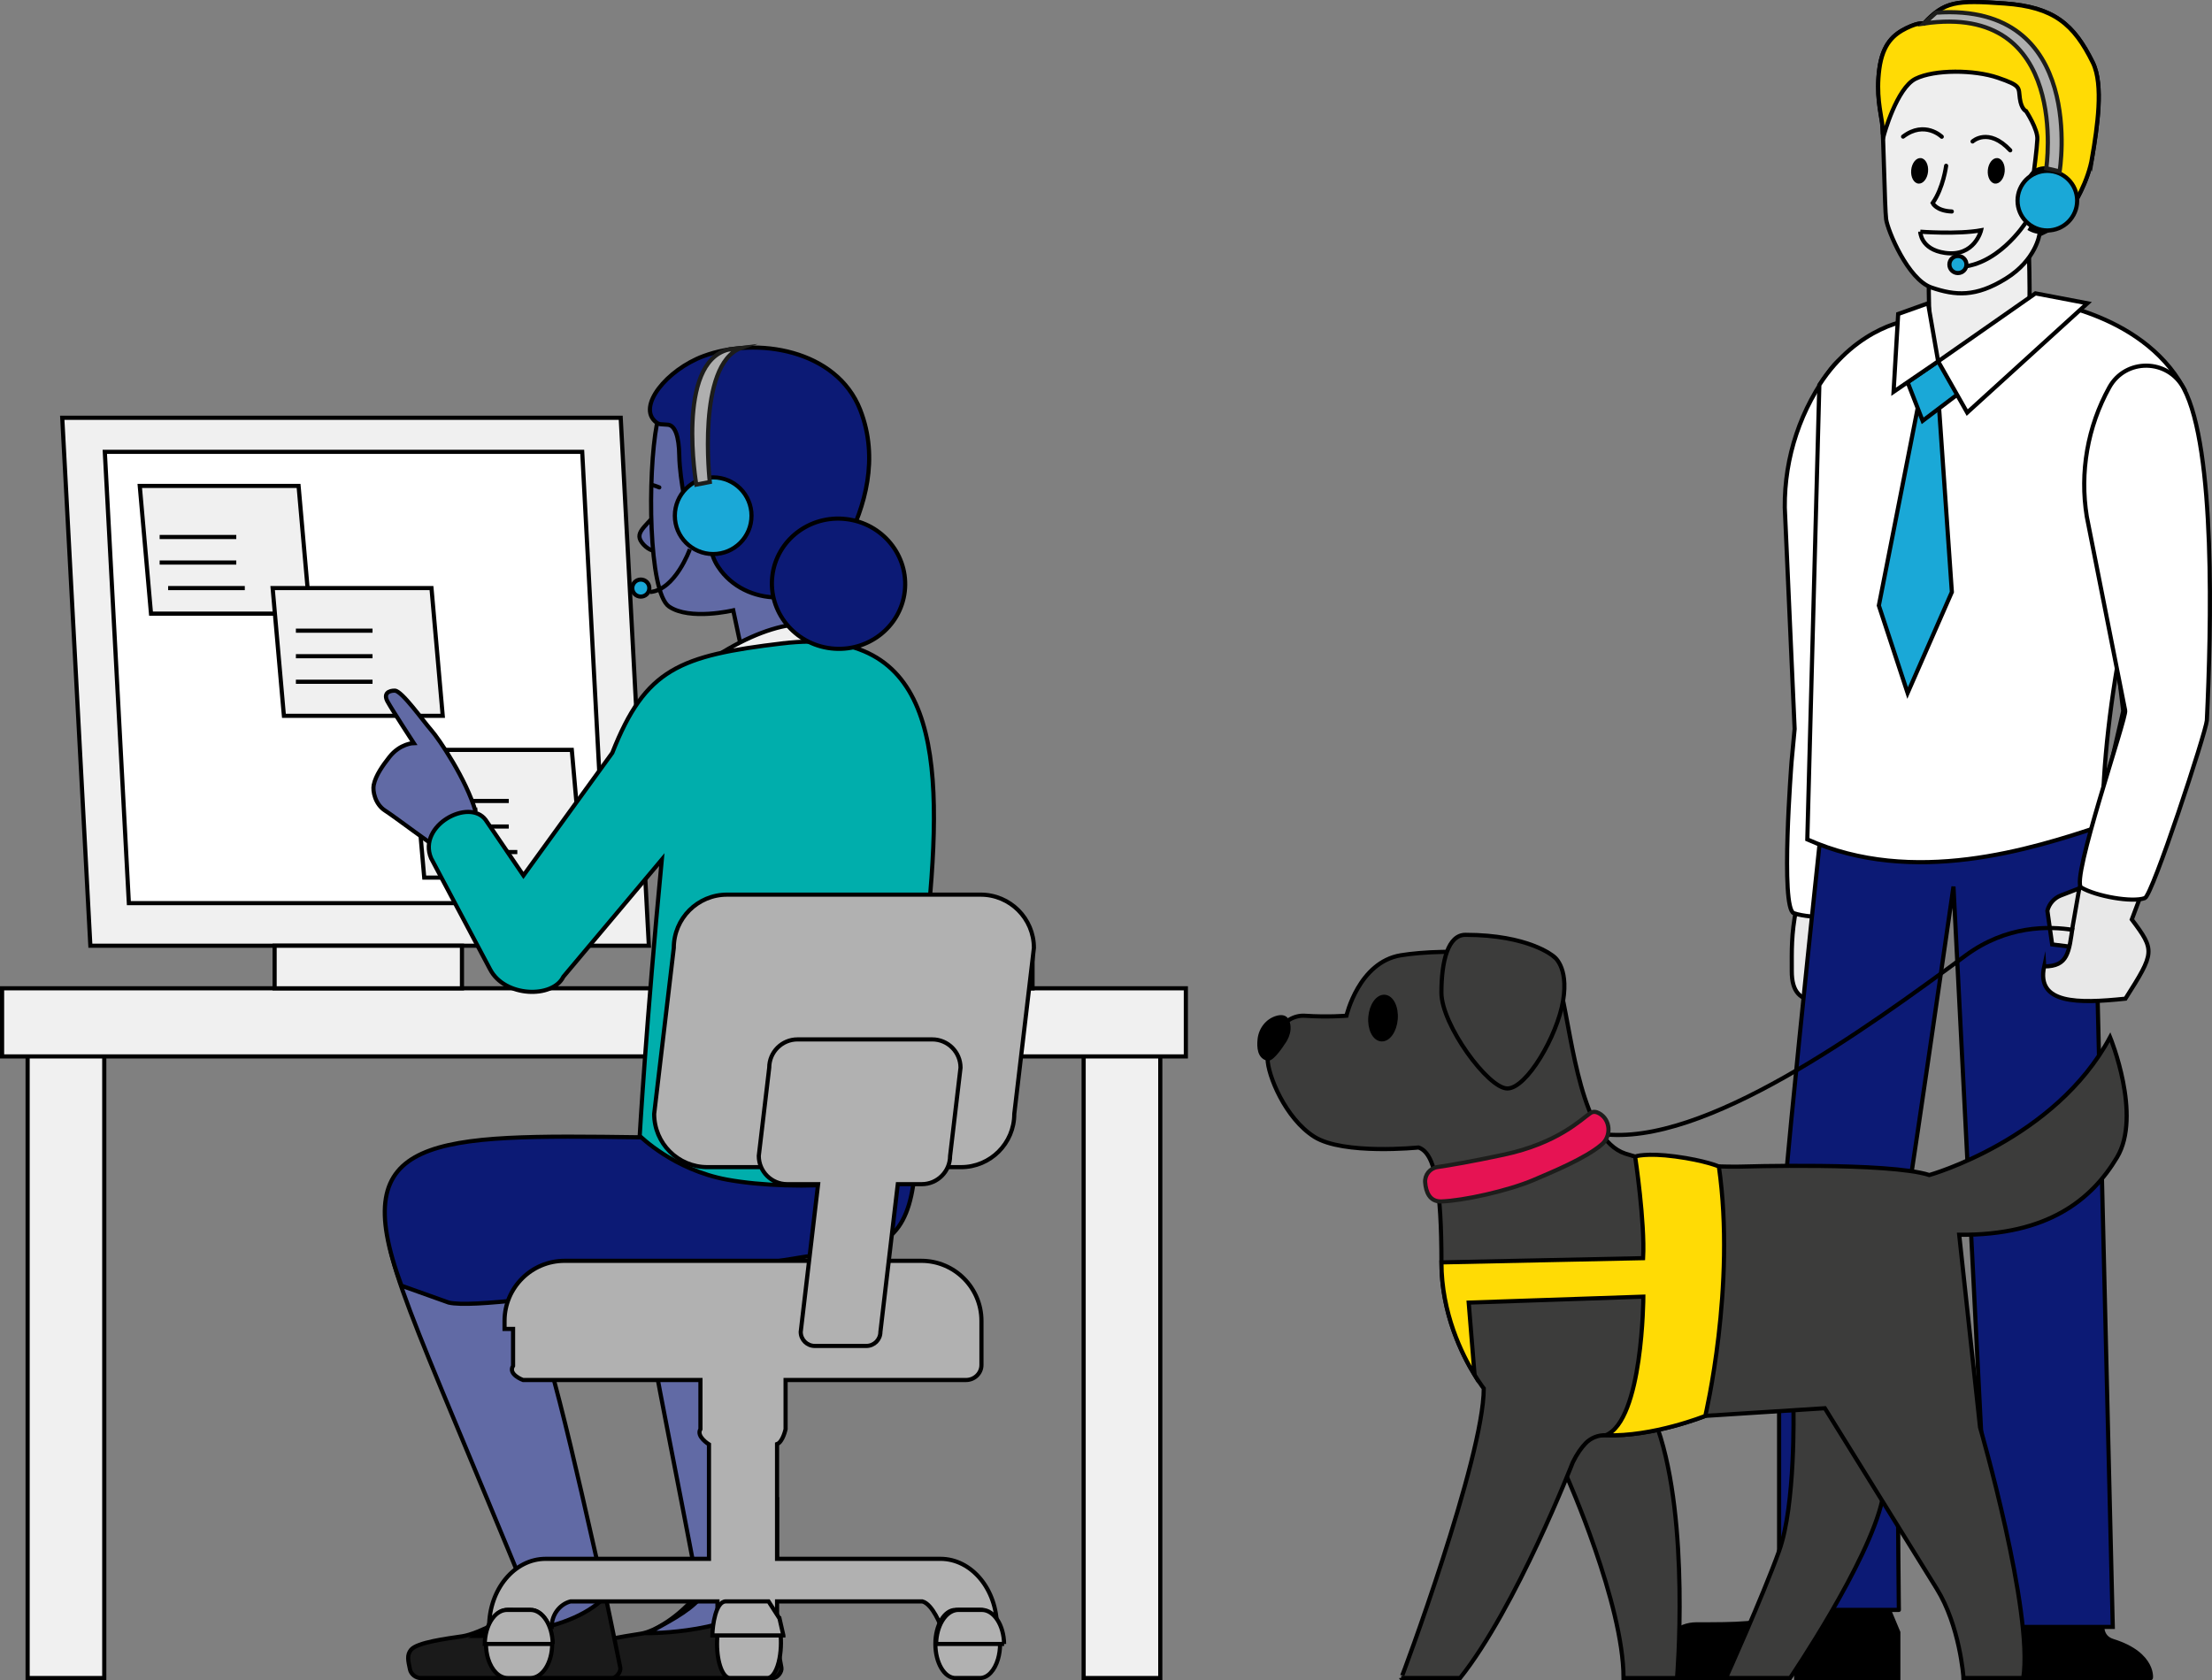 <?xml version="1.0" encoding="UTF-8"?>
<svg xmlns="http://www.w3.org/2000/svg" xmlns:xlink="http://www.w3.org/1999/xlink" id="Layer_2" data-name="Layer 2" viewBox="0 0 799.22 607.18">
  <rect x="0" y="0" width="799.22" height="607.18" fill="#808080" stroke="none"/>
  <defs>
    <style> .cls-1, .cls-2, .cls-3 { fill: none; } .cls-1, .cls-2, .cls-4, .cls-5, .cls-6, .cls-7, .cls-8, .cls-9, .cls-10, .cls-11, .cls-12, .cls-13, .cls-14, .cls-15, .cls-16, .cls-17, .cls-18, .cls-19 { stroke-miterlimit: 10; stroke-width: 1.5px; } .cls-1, .cls-2, .cls-4, .cls-5, .cls-7, .cls-8, .cls-9, .cls-10, .cls-11, .cls-12, .cls-14, .cls-15, .cls-16, .cls-17, .cls-18, .cls-19 { stroke: #000; } .cls-1, .cls-19 { stroke-linecap: round; } .cls-3, .cls-20 { stroke-width: 0px; } .cls-21 { fill: #00aeac; } .cls-22 { fill: #1a1a1a; } .cls-23, .cls-18 { fill: #616aa5; } .cls-24 { clip-path: url(#clippath-2); } .cls-5 { opacity: .19; } .cls-5, .cls-14 { fill: #b1b1b1; } .cls-6 { fill: #e61353; } .cls-6, .cls-13 { stroke: #1d1d1b; } .cls-7 { fill: #fff; } .cls-8 { fill: #ffdb05; } .cls-9 { fill: #e8e8e8; } .cls-10 { fill: #eaeaea; } .cls-11 { fill: #eee; } .cls-12, .cls-19 { fill: #f0f0f0; } .cls-13 { fill: #afafaf; } .cls-15 { fill: #1aa8d7; } .cls-16 { fill: #0c1a75; } .cls-17 { fill: #3c3c3b; } </style>
    <clipPath id="clippath-2">
      <path class="cls-18" d="m237.33,153.27c-3.41,18.11-3.07,60.78,4.4,65.91,7.47,5.13,23.2,1.38,23.2,1.38l3.83,18.04,31.41,7.18s-9.59-33.06-5.57-42.61c9.86-23.42-2.4-92.84-57.27-49.9Z"></path>
    </clipPath>
  </defs>
  <g id="Layer_1-2" data-name="Layer 1">
    <g>
      <g>
        <g>
          <g>
            <g>
              <path class="cls-10" d="m654.43,242.24l-1.45,69.41-1.27,4.42-2.72,12.38c-1.82,9.34-1.6,14.94-1.6,22.37-.12,15.63,13.25,11.22,31.75,5.28,7.84-20.81,7.77-21.56-4.03-31.93l12.5-81.54"></path>
              <path class="cls-7" d="m680.52,272.34c-.96,4.78-3.55,54.82-6.31,56.55-4.61,2.89-19.56,3.33-26.08,1.1-4.97-1.7-.81-54.81-.81-54.81l1.1-11.78-3.56-79.99c-.17-18.2,5.77-35.93,16.87-50.35h0c8.31-10.81,25.23-8,29.75,4.86,9.19,26.13-3.68,98.26-10.95,134.43Z"></path>
              <path class="cls-4" d="m597.87,606.37s1.01-19.4,15.17-19.4,23.77,0,30.6-3.4c6.83-3.4,38.19-3.4,38.19-3.4l4.05,9.7v16.49h-36.92v-5.82l-9.36,5.82h-41.73Z"></path>
              <path class="cls-4" d="m722.81,589.1v17.28h54.3c0,.82,1.79-8.58-13.74-13.4-4.69-1.46-3.72-6.31-3.72-6.31l-36.84-.97v3.4Z"></path>
              <path class="cls-16" d="m658.27,297.08s-16.49,154.26-15.46,162.02v122.66h43.27c0,1.52-1.29-124.93,0-129.13,1.29-4.2,19.73-132.27,19.73-132.27l13.58,267.55h43.98l-7.11-294.71-97.99,3.88Z"></path>
              <path class="cls-7" d="m788.84,140.03c-17.39,61.49-29.18,113.82-29.18,158.27-25.77,8.63-68.48,22.14-106.66,5.03l4.35-164.24c13.81-21.52,33.9-24.07,33.24-23.05l44.94-7.55s37.91,3.66,53.32,31.54Z"></path>
              <path class="cls-9" d="m756.21,330.25l-4.22-9.52-7.36,2.84c-2.43.94-4.26,3-4.89,5.53l1.73,12.18,7.92.98,6.82-12.01Z"></path>
              <path class="cls-9" d="m738.58,349.23c8.64-.03,8.96-5,10.34-14.74l2.37-13.57,1.91-3.63,13.94-60.34-4.95-41.37,35.2.31s-.68,43.93-.74,44.57v.07s0,0,0,0c-.09.9-.28,1.83-.6,2.81l-25.8,68.92c8.41,11.22,8.34,11.87-2.31,28.62-17.24,1.81-32.32,1.96-29.36-11.67Z"></path>
              <path class="cls-7" d="m762.1,140.01c5.88-10.65,21.18-10.44,26.89.3,11.61,21.81,9.93,87.15,8.37,120.03-.35,4.34-19.67,63.19-22.39,64.19-4.55,1.68-17.69-.66-22.98-3.81-4.03-2.39,16.56-61.64,15.86-63.97l-13.87-70.07c-2.59-16.03.27-32.46,8.12-46.67h0Z"></path>
              <path class="cls-11" d="m697.01,94.56s-1.09,33.62,3.26,36.02c4.34,2.4,19.36-1,32.56-15.61,1.09-1.2,0-32.42,0-32.42l-35.82,12.01Z"></path>
              <path class="cls-11" d="m695.14,8.49s-1.71-.58-6.3,1.67c-4.59,2.25-8.61,5.65-9.82,14.78-1.21,9.13.46,15.43,1,19.43.54,4,.92,30.86,1.46,34.86.54,4,7.84,21.77,16.39,24.68,8.55,2.92,15.97,3.54,26.88-3.24,10.9-6.78,12.11-15.91,12.11-15.91,0,0,2.29-1.13,5.73-2.82,3.44-1.69,11.53-14.2,13.32-25.04,1.79-10.84,4.19-26.25.24-34.28-6.85-13.95-14.14-20.1-31.84-21.37-17.7-1.27-21.71-.73-29.19,7.22Z"></path>
              <ellipse class="cls-20" cx="693.58" cy="61.74" rx="4.63" ry="3.06" transform="translate(567.56 746.56) rotate(-84.66)"></ellipse>
              <ellipse class="cls-20" cx="721.27" cy="61.74" rx="4.63" ry="3.06" transform="translate(592.67 774.13) rotate(-84.66)"></ellipse>
              <path class="cls-11" d="m693.82,83.73s13.54,1.02,21.97-.51c0,0-2.3,9.71-13.03,8.17-8.94-1.28-8.94-7.67-8.94-7.67Z"></path>
              <path class="cls-8" d="m755.93,56.92c1.79-10.84,4.19-26.25.24-34.28-6.85-13.95-14.14-20.1-31.84-21.37-17.7-1.27-21.71-.73-29.19,7.22,0,0-1.71-.58-6.3,1.67-4.59,2.25-8.61,5.65-9.82,14.78-1.21,9.13.46,15.43,1,19.43.09.69.18,2.08.27,3.9l.36.59s4.61-17.03,11.49-20.41c6.88-3.38,21.16-3.28,29.71-.36,8.55,2.92,7.4,3.48,7.95,7.48.54,4,2.25,4.59,2.25,4.59,0,0,4.24,6.46,4.07,10.1s-1.25,11.74-1.25,11.74l10.92,16.97c3.82-4.7,8.79-13.86,10.14-22.06Z"></path>
              <path class="cls-11" d="m733.02,65.33s.6-4.57,6.32-4.53c5.71.04,7.38,6.34,7.36,9.19-.02,2.86-.64,10.28-4.08,11.97-3.44,1.69-5.73,2.82-9.72.5"></path>
              <polygon class="cls-15" points="689.24 250.43 678.85 218.82 694.09 141.33 700.27 142.53 705.23 213.94 689.24 250.43"></polygon>
              <polygon class="cls-15" points="689.24 138.12 694.67 152.07 709.42 140.89 700.27 130.58 689.24 138.12"></polygon>
              <polygon class="cls-7" points="700.27 130.58 710.77 149.09 754.2 109.59 735.43 106.01 700.27 130.58"></polygon>
              <polygon class="cls-7" points="700.27 130.58 684.17 141.58 685.83 113.46 696.63 109.6 700.27 130.58"></polygon>
            </g>
            <path class="cls-1" d="m712.71,51.12s5.69-5.29,13.61,3.2"></path>
            <path class="cls-1" d="m701.58,49.41s-6.13-6-13.98-.04"></path>
            <path class="cls-1" d="m703.16,59.91s-1.02,8.04-4.87,13.47c0,0,1.31,2.83,6.92,3.04"></path>
          </g>
          <circle class="cls-15" cx="739.73" cy="72.51" r="10.77"></circle>
          <path class="cls-2" d="m731.84,80.55s-10.5,16.43-25.27,15.91"></path>
          <circle class="cls-15" cx="707.42" cy="95.59" r="3.08"></circle>
          <path class="cls-13" d="m699.55,4.58c54.66-3.83,44.62,57.36,44.62,57.36l-4.83-1.13s8.93-60.05-44.19-52.31l4.4-3.92Z"></path>
        </g>
        <g>
          <polygon class="cls-12" points="224.27 150.97 22.49 150.97 32.65 341.75 234.44 341.75 224.27 150.97"></polygon>
          <polygon class="cls-7" points="210.36 163.28 37.87 163.28 46.56 326.36 219.05 326.36 210.36 163.28"></polygon>
          <polygon class="cls-12" points="111.95 221.75 54.56 221.75 50.5 175.59 107.88 175.59 111.95 221.75"></polygon>
          <line class="cls-12" x1="57.68" y1="194.05" x2="85.37" y2="194.05"></line>
          <line class="cls-12" x1="57.68" y1="203.28" x2="85.37" y2="203.28"></line>
          <line class="cls-12" x1="60.75" y1="212.51" x2="88.45" y2="212.51"></line>
          <polygon class="cls-12" points="159.96 258.67 102.58 258.67 98.51 212.51 155.9 212.51 159.96 258.67"></polygon>
          <line class="cls-12" x1="106.91" y1="227.9" x2="134.6" y2="227.9"></line>
          <line class="cls-12" x1="106.91" y1="237.13" x2="134.6" y2="237.13"></line>
          <line class="cls-12" x1="106.91" y1="246.36" x2="134.6" y2="246.36"></line>
          <polygon class="cls-12" points="210.66 317.13 153.28 317.13 149.22 270.98 206.6 270.98 210.66 317.13"></polygon>
          <line class="cls-12" x1="156.14" y1="289.44" x2="183.83" y2="289.44"></line>
          <line class="cls-12" x1="159.22" y1="298.67" x2="183.83" y2="298.67"></line>
          <line class="cls-12" x1="159.22" y1="307.9" x2="186.91" y2="307.9"></line>
          <polygon class="cls-3" points="210.36 164.82 37.87 164.82 46.56 327.9 219.05 327.9 210.36 164.82"></polygon>
          <rect class="cls-12" x="9.98" y="372.52" width="27.69" height="233.86"></rect>
          <rect class="cls-12" x="391.53" y="372.52" width="27.69" height="233.86"></rect>
          <rect class="cls-12" x=".75" y="357.13" width="427.71" height="24.62"></rect>
          <rect class="cls-12" x="99.22" y="341.75" width="67.69" height="15.39"></rect>
          <g>
            <rect class="cls-12" x="363.84" y="341.75" width="9.23" height="15.39"></rect>
            <polygon class="cls-12" points="303.6 227.9 305.87 227.9 315.9 341.75 313.63 341.75 303.6 227.9"></polygon>
          </g>
          <polygon class="cls-12" points="335.97 347.9 295.48 347.9 286.4 335.6 326.89 335.6 335.97 347.9"></polygon>
          <g>
            <path class="cls-22" d="m250.7,577.54c-5.46,6.37-13.74,12.01-19.26,12.84-5.52.83-19.67,3.08-21.88,5.79-1.58,1.94-2.58,3.94-1.91,7.18.26,1.27,3.28,3.02,2.1,3.02h69.61c1.53,0,3.26-2.24,2.97-3.74-1.47-7.5-4.17-26.44-4.17-26.44l-27.47,1.35Z"></path>
            <path class="cls-2" d="m250.7,577.54c-5.46,6.37-13.74,12.01-19.26,12.84-5.52.83-19.67,3.08-21.88,5.79-1.58,1.94-2.58,3.94-1.91,7.18.26,1.27,3.28,3.02,2.1,3.02h69.61c1.53,0,3.26-2.24,2.97-3.74-1.47-7.5-4.17-26.44-4.17-26.44l-27.47,1.35Z"></path>
          </g>
          <g>
            <path class="cls-22" d="m191.19,577.54c-5.46,6.37-18.56,12.91-24.08,13.74-5.52.83-16.4,2.18-18.61,4.89-1.56,1.92-1.04,3.9-.37,7.09.36,1.71,2.08,3.11,3.82,3.11h69.2c1.53,0,3.26-2.24,2.97-3.74-1.47-7.5-5.45-26.44-5.45-26.44l-27.47,1.35Z"></path>
            <path class="cls-2" d="m191.19,577.54c-5.46,6.37-18.56,12.91-24.08,13.74-5.52.83-16.4,2.18-18.61,4.89-1.56,1.92-1.04,3.9-.37,7.09.36,1.71,2.08,3.11,3.82,3.11h69.2c1.53,0,3.26-2.24,2.97-3.74-1.47-7.5-5.45-26.44-5.45-26.44l-27.47,1.35Z"></path>
          </g>
          <path class="cls-18" d="m231.14,411.53c-61.42,0-85.8-.48-90.73,22.77-3.86,18.22,7.73,39.2,50.78,144.05-4.47,5.16-12.67,9.16-19.26,12.84,0,0,33.03.29,46.73-14.19-12.18-53.75-20.36-92.18-33.64-124.47h121.44c11.36,0,20.22-7.74,20.22-37.36l-95.54-3.64Z"></path>
          <path class="cls-18" d="m280.76,541.76h-1.42c-.52-48.01-1.35-65.72-5.17-86.83,0,0-29.72-40.45-39.56-17.77-7.72,17.77-.96,38.23,18.31,140.47h-.06c-4.36,5.03-12.36,8.93-18.78,12.53,0,0,32.21.28,45.57-13.84-.02-2.34-.04-4.63-.06-6.86h1.17v-27.69Z"></path>
          <g>
            <path class="cls-18" d="m240.12,182.02c-6.08,8.02-11.17,10-8.23,14,3.38,4.6,9.21,4,10.94.75,1.72-3.25-2.71-14.75-2.71-14.75Z"></path>
            <g>
              <path class="cls-23" d="m237.33,153.27c-3.41,18.11-3.07,60.78,4.4,65.91,7.47,5.13,23.2,1.38,23.2,1.38l3.83,18.04,31.41,7.18s-9.59-33.06-5.57-42.61c9.86-23.42-2.4-92.84-57.27-49.9Z"></path>
              <g class="cls-24">
                <path class="cls-19" d="m231.23,174.91c2.16-.82,6.98,1.22,6.98,1.22"></path>
              </g>
              <path class="cls-2" d="m237.33,153.27c-3.41,18.11-3.07,60.78,4.4,65.91,7.47,5.13,23.2,1.38,23.2,1.38l3.83,18.04,31.41,7.18s-9.59-33.06-5.57-42.61c9.86-23.42-2.4-92.84-57.27-49.9Z"></path>
            </g>
            <path class="cls-16" d="m241.36,153.48c-2.5-.24-3.1.06-4.3-.89-7.13-5.59,3.93-19,17.1-23.9,19.3-7.18,48.13-2.32,56.63,19.36,13.79,35.19-20.66,70.36-20.66,70.36,0,0-1.13-2.86-7.74-2.54-8.44.41-16.75-2.93-21.9-9.63-1.65-2.15-2.91-4.48-3.32-6.85,0,0,10.53-10.35,5.17-19.03-3.71-6.01-7.83-4.18-10.93-.11-1.27,1.67-3.92,1.05-4.29-1.01-.77-4.3-1.62-10.02-1.69-14.62-.11-6.84-1.5-10.88-4.05-11.13Z"></path>
          </g>
          <path class="cls-12" d="m259.13,236.91c22.25-14.16,41.62-15.48,46.12-1.93,3.84,11.57-46.12,1.93-46.12,1.93Z"></path>
          <path class="cls-16" d="m231.14,410.97c-74.44-.99-106.49-1.2-86.09,53.63l17.09,6.1c16.49,3.83,131.46-17.97,144.32-18.73,20.18-1.2,24.16-15.21,24.61-39.45l-99.94-1.55Z"></path>
          <path class="cls-18" d="m171.83,293.2c-3.33-11.49-13.15-26.12-16.07-29.42-2.91-3.3-10.56-14.17-13.11-14.21-2.16-.04-4.22,1.01-2.63,3.93,1.59,2.92,9.47,15.02,9.47,15.02,0,0-4.91.1-8.8,5.05-2.27,2.89-4.96,6.59-5.66,10.09-.45,2.21.5,6.96,4.12,9.27,3.62,2.31,18.39,13.59,18.52,12.92.13-.67,14.16-12.66,14.16-12.66Z"></path>
          <g>
            <path class="cls-21" d="m282.68,232.49c-37.07,4.45-49.47,9.09-61.45,39.56l-32.1,44.31-13.67-20.1c-5.95-7.97-24.67,1.98-19.7,13.87l21.33,40.18c5.28,10.08,22.6,10.54,26.47,2.63l35.55-42.31c-5.67,59.42-7.98,99.82-7.98,99.82,0,0,12.27,12.29,31.59,15.83,24.48,4.48,68.91,2.24,68.42-9.75-1.06-26.16,1.05-54.29,3.92-82.39,6.33-61.91,3.52-108.35-52.38-101.64Z"></path>
            <path class="cls-2" d="m282.68,232.49c-37.07,4.45-49.47,9.09-61.45,39.56l-32.1,44.31-13.67-20.1c-5.95-7.97-24.67,1.98-19.7,13.87l21.33,40.18c5.28,10.08,22.6,10.54,26.47,2.63l35.55-42.31c-5.67,59.42-7.98,99.82-7.98,99.82,0,0,12.27,12.29,31.59,15.83,24.48,4.48,68.91,2.24,68.42-9.75-1.06-26.16,1.05-54.29,3.92-82.39,6.33-61.91,3.52-108.35-52.38-101.64Z"></path>
          </g>
          <path class="cls-14" d="m262.69,323.29h91.63c10.62,0,19.24,8.61,19.24,19.24l-7.09,59.99c0,10.62-8.61,19.24-19.24,19.24h-91.63c-10.62,0-19.24-8.61-19.24-19.24l7.09-59.99c0-10.62,8.61-19.24,19.24-19.24Z"></path>
          <path class="cls-16" d="m279.05,208.14c1.51-12.91,13.44-22.12,26.65-20.57,13.21,1.54,22.7,13.26,21.2,26.16-1.51,12.91-13.44,22.12-26.65,20.57-13.21-1.54-22.7-13.26-21.2-26.16Z"></path>
          <path class="cls-14" d="m339.77,563.3h-59.01v-9.23h0v-32.24c2.1-.76,3.08-5.4,3.08-5.4v-17.75h65.17c3.09,0,5.6-2.43,5.6-5.43v-13.03h0v-2.9c0-11.99-9.72-21.71-21.71-21.71h-128.89c-11.99,0-21.71,9.72-21.71,21.71v2.9h3.08v13.33c-1.97,3.11,3.6,5.13,3.6,5.13h64.1v17.75c-1.64,2.65,3.08,5.51,3.08,5.51v35.21h0v6.15h-59c-11.28,0-20.43,11.02-20.43,24.62h2.58s20.02,0,20.02,0c0-4.6,3.05-8.27,6.81-9.23h53.09v9.23h21.54v-9.23h52.5c3.76.96,6.81,9.23,6.81,9.23h20.13c0-13.6-9.15-24.62-20.43-24.62Z"></path>
          <g>
            <path class="cls-5" d="m361.08,587.91h-9.55v-3.08h8.22c.55,1.39,1,2.55,1.33,3.08Z"></path>
            <path class="cls-14" d="m360.73,589.14c-.32-1.26-.77-2.41-1.32-3.41-.23-.43-.49-.84-.76-1.21-1.25-1.73-2.85-2.76-4.59-2.76h-8.69s-.08,0-.13,0c-4.02,0-7.28,5.51-7.28,12.31s3.26,12.31,7.28,12.31c.04,0,.08,0,.13-.01h0s8.69,0,8.69,0c2.86,0,5.34-2.79,6.53-6.86.48-1.64.75-3.49.75-5.45,0-1.75-.22-3.42-.61-4.93Z"></path>
            <path class="cls-5" d="m177.14,587.91h11.31v-3.08h-9.88c-.59,1.39-1.08,2.55-1.43,3.08Z"></path>
            <path class="cls-14" d="m191.66,581.76s-.09,0-.14.01h0s-8.09-.01-8.09-.01c-1.88,0-3.6,1.03-4.95,2.76-.29.37-.56.77-.82,1.21-.59,1-1.07,2.15-1.42,3.41-.42,1.51-.66,3.18-.66,4.93,0,1.95.29,3.81.81,5.45,1.28,4.07,3.95,6.86,7.04,6.86h8.09s.09,0,.14,0c4.33,0,7.85-5.51,7.85-12.31s-3.51-12.31-7.85-12.31Z"></path>
            <path class="cls-14" d="m281.76,588.39c-.08-.49-.2-1.07-.35-1.68-.04-.16-.08-.32-.12-.48-.1-.36-.21-.73-.33-1.09-.03-.1-.06-.21-.09-.31h-.22l-3.48-3.08h-13.4,0s0,0,0,0c-2.6,0-4.7,5.51-4.7,12.31s2.1,12.31,4.7,12.31c.9,0,2.43,0,2.43,0h11.06c1.93,0,3.6-2.91,4.4-7.16.64-3.37.67-7.38.09-10.83Z"></path>
            <path class="cls-14" d="m199.72,594.07h-24.57c.02-1.68.26-3.27.66-4.73.37-1.29.86-2.48,1.46-3.5.26-.44.54-.86.84-1.24,1.39-1.78,3.17-2.84,5.09-2.84h8.32s.1,0,.14,0c4.38,0,7.95,5.48,8.05,12.31Z"></path>
            <path class="cls-14" d="m362.8,594.07h-24.57c.02-1.68.26-3.27.66-4.73.37-1.29.86-2.48,1.46-3.5.26-.44.54-.86.84-1.24,1.39-1.78,3.17-2.84,5.09-2.84h8.32s0,.01,0,.01c.04,0,.1-.01.14-.01,4.38,0,7.95,5.48,8.05,12.31Z"></path>
            <path class="cls-14" d="m283.04,590.99h-25.66c.05-3.67,1.22-12.31,4.87-12.31h15.43l3.95,6.15h.01l1.4,6.15Z"></path>
          </g>
          <path class="cls-14" d="m336.83,375.6h-48.68c-5.64,0-10.22,4.58-10.22,10.22l-3.77,31.87c0,5.64,4.58,10.22,10.22,10.22h11.21l-6.28,53.38c0,2.81,2.27,5.08,5.08,5.08h18.63c2.81,0,5.08-2.27,5.08-5.08l6.28-53.38h8.68c5.64,0,10.22-4.58,10.22-10.22l3.77-31.87c0-5.64-4.58-10.22-10.22-10.22Z"></path>
          <circle class="cls-15" cx="257.68" cy="186.36" r="13.85"></circle>
          <path class="cls-2" d="m249.25,198.47s-5.26,14.8-14.43,15.46"></path>
          <circle class="cls-15" cx="231.53" cy="212.51" r="3.08"></circle>
          <path class="cls-13" d="m263.16,126.33c-19.09,4.71-11.58,48.79-11.58,48.79l4.88-.94s-4.86-42.32,11.21-48.4l-4.51.56Z"></path>
        </g>
      </g>
      <path class="cls-2" d="m749.39,336.1c-9.31-1.56-24.47-1.63-39.05,9.08-36.42,26.75-94.75,69.41-131.71,64.58"></path>
      <g>
        <path class="cls-17" d="m566.08,533.52s20.52,46.02,20.52,72.86h19.33s4.71-56.24-6.97-90.14l-31.55-2.6-1.33,19.89Z"></path>
        <path class="cls-17" d="m647.99,509.12s.81,34.72-5.18,51.33c-5.99,16.61-19.21,45.92-19.21,45.92h23.18s28.46-41.87,33.34-64.45l-10.37-42.18-21.77,9.38Z"></path>
        <path class="cls-17" d="m506.28,606.37c0,.49,29.82-79.56,29.82-104.64,0,0-15.29-19.27-15.29-45.56,0-26.29-2.21-39.57-8.3-41.51,0,0-27.12,2.77-37.64-3.87-10.52-6.64-16.88-22.42-16.88-28.23,0-5.81,5.26-16.05,13.56-15.5,8.3.55,14.94-.02,14.94-.02,0,0,4.43-19.35,19.65-21.84,15.22-2.49,54.24-2.77,58.12,14.11,3.87,16.88,7.2,52.3,22.97,57.56,15.77,5.26,41.51,4.7,41.51,4.7,0,0,53.69-1.66,68.35,3.04,0,0,45.39-12.73,65.31-49.81,0,0,11.62,28.23,2.49,43.45-9.13,15.22-24.91,28.23-57.01,27.95l7.53,69.57s19.3,66.63,15.62,90.59h-21.6c0-.53-1.38-18.91-9.65-32.23-8.27-13.33-40.44-65.25-40.44-65.25l-43.19,2.76s-18.88,7.61-35.98,7c-2.73-.1-5.39.96-7.29,2.93-1.43,1.48-3.03,3.66-4.61,6.86,0,0-20.45,52.55-40.72,77.94h-21.28Z"></path>
        <path class="cls-8" d="m590.79,417.93s3.6,23.76,2.88,36.72l-72.86,1.53c0,18.38,7.47,33.33,11.97,40.66l-2.12-26.13,63.1-2.15s-.15,44.62-13.59,50.09c17.1.61,35.98-7,35.98-7,0,0,11.13-46.85,4.9-90.13,0,0-4.94-2.16-15.68-3.6-10.74-1.44-14.6,0-14.6,0Z"></path>
        <path class="cls-6" d="m578.63,413.67c3.67-3.07,3.33-9.06-.85-11.37-1.04-.58-2.14-.75-3.14-.08-3.35,2.25-11.72,10.87-31.43,15.06-11.77,2.51-19.5,3.81-23.81,4.44-2.73.4-4.7,2.85-4.47,5.6.27,3.3,1.54,6.99,5.88,6.84,7.82-.27,24.02-3.78,33.46-7.83,6.6-2.83,18.34-7.64,24.36-12.67Z"></path>
        <path class="cls-17" d="m561.21,345.49s5.66,3.49,3.55,16.17c-2.11,12.68-13.17,31.67-20.14,31.67-6.97,0-23.82-23.08-23.82-34.61,0-11.54,2.43-20.91,8.68-20.91,22.84,0,31.73,7.69,31.73,7.69Z"></path>
        <ellipse class="cls-4" cx="499.72" cy="367.9" rx="7.71" ry="4.59" transform="translate(92.91 836.5) rotate(-85.4)"></ellipse>
        <path class="cls-4" d="m463.56,376.89s3.19-3.9,1.52-7.89c-.63-1.5-2.04-1.64-3.55-1.24-3.56.95-6.02,4.15-6.41,7.81-.32,2.99,0,6.34,2.88,6.99,1.71.39,5.57-5.67,5.57-5.67Z"></path>
      </g>
    </g>
  </g>
</svg>

